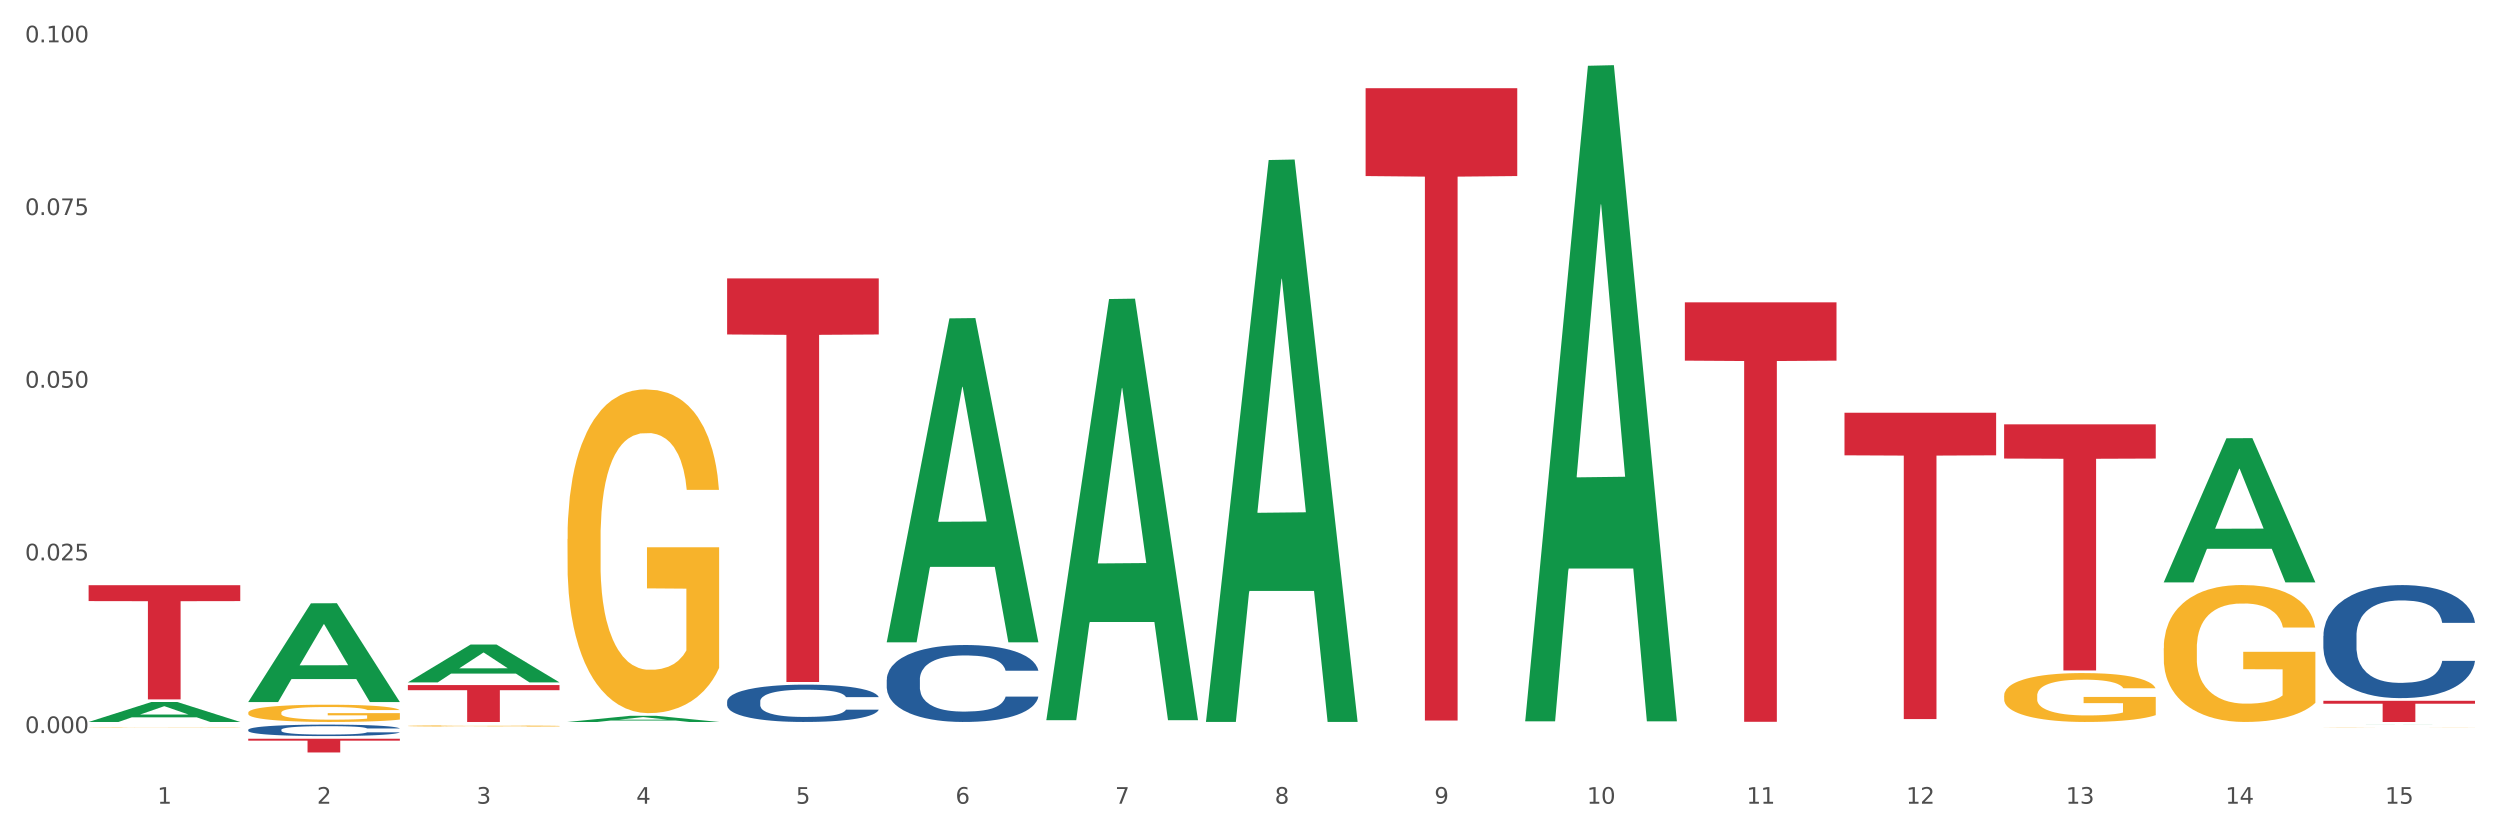 <?xml version="1.0" encoding="utf-8" standalone="no"?>
<!DOCTYPE svg PUBLIC "-//W3C//DTD SVG 1.1//EN"
  "http://www.w3.org/Graphics/SVG/1.1/DTD/svg11.dtd">
<svg xmlns:xlink="http://www.w3.org/1999/xlink" width="1080pt" height="360pt" viewBox="0 0 1080 360" xmlns="http://www.w3.org/2000/svg" version="1.1">
 <rect x="0" y="0" width="1080" height="360" fill="#333333" stroke="none"/>
 <defs>
  <style type="text/css">*{stroke-linejoin: round; stroke-linecap: butt}</style>
 </defs>
 <g id="figure_1">
  <g id="patch_1">
   <path d="M 0 360 
L 1080 360 
L 1080 0 
L 0 0 
z
" style="fill: #ffffff; stroke: #ffffff; stroke-linejoin: miter"/>
  </g>
  <g id="axes_1">
   <g id="matplotlib.axis_1">
    <g id="xtick_1">
     <g id="text_1">
      <!-- 1 -->
      <g style="fill: #4d4d4d" transform="translate(67.984 347.204) scale(0.096 -0.096)">
       <defs>
        <path id="DejaVuSans-31" d="M 794 531 
L 1825 531 
L 1825 4091 
L 703 3866 
L 703 4441 
L 1819 4666 
L 2450 4666 
L 2450 531 
L 3481 531 
L 3481 0 
L 794 0 
L 794 531 
z
" transform="scale(0.016)"/>
       </defs>
       <use xlink:href="#DejaVuSans-31"/>
      </g>
     </g>
    </g>
    <g id="xtick_2">
     <g id="text_2">
      <!-- 2 -->
      <g style="fill: #4d4d4d" transform="translate(136.942 347.204) scale(0.096 -0.096)">
       <defs>
        <path id="DejaVuSans-32" d="M 1228 531 
L 3431 531 
L 3431 0 
L 469 0 
L 469 531 
Q 828 903 1448 1529 
Q 2069 2156 2228 2338 
Q 2531 2678 2651 2914 
Q 2772 3150 2772 3378 
Q 2772 3750 2511 3984 
Q 2250 4219 1831 4219 
Q 1534 4219 1204 4116 
Q 875 4013 500 3803 
L 500 4441 
Q 881 4594 1212 4672 
Q 1544 4750 1819 4750 
Q 2544 4750 2975 4387 
Q 3406 4025 3406 3419 
Q 3406 3131 3298 2873 
Q 3191 2616 2906 2266 
Q 2828 2175 2409 1742 
Q 1991 1309 1228 531 
z
" transform="scale(0.016)"/>
       </defs>
       <use xlink:href="#DejaVuSans-32"/>
      </g>
     </g>
    </g>
    <g id="xtick_3">
     <g id="text_3">
      <!-- 3 -->
      <g style="fill: #4d4d4d" transform="translate(205.899 347.204) scale(0.096 -0.096)">
       <defs>
        <path id="DejaVuSans-33" d="M 2597 2516 
Q 3050 2419 3304 2112 
Q 3559 1806 3559 1356 
Q 3559 666 3084 287 
Q 2609 -91 1734 -91 
Q 1441 -91 1130 -33 
Q 819 25 488 141 
L 488 750 
Q 750 597 1062 519 
Q 1375 441 1716 441 
Q 2309 441 2620 675 
Q 2931 909 2931 1356 
Q 2931 1769 2642 2001 
Q 2353 2234 1838 2234 
L 1294 2234 
L 1294 2753 
L 1863 2753 
Q 2328 2753 2575 2939 
Q 2822 3125 2822 3475 
Q 2822 3834 2567 4026 
Q 2313 4219 1838 4219 
Q 1578 4219 1281 4162 
Q 984 4106 628 3988 
L 628 4550 
Q 988 4650 1302 4700 
Q 1616 4750 1894 4750 
Q 2613 4750 3031 4423 
Q 3450 4097 3450 3541 
Q 3450 3153 3228 2886 
Q 3006 2619 2597 2516 
z
" transform="scale(0.016)"/>
       </defs>
       <use xlink:href="#DejaVuSans-33"/>
      </g>
     </g>
    </g>
    <g id="xtick_4">
     <g id="text_4">
      <!-- 4 -->
      <g style="fill: #4d4d4d" transform="translate(274.857 347.204) scale(0.096 -0.096)">
       <defs>
        <path id="DejaVuSans-34" d="M 2419 4116 
L 825 1625 
L 2419 1625 
L 2419 4116 
z
M 2253 4666 
L 3047 4666 
L 3047 1625 
L 3713 1625 
L 3713 1100 
L 3047 1100 
L 3047 0 
L 2419 0 
L 2419 1100 
L 313 1100 
L 313 1709 
L 2253 4666 
z
" transform="scale(0.016)"/>
       </defs>
       <use xlink:href="#DejaVuSans-34"/>
      </g>
     </g>
    </g>
    <g id="xtick_5">
     <g id="text_5">
      <!-- 5 -->
      <g style="fill: #4d4d4d" transform="translate(343.815 347.204) scale(0.096 -0.096)">
       <defs>
        <path id="DejaVuSans-35" d="M 691 4666 
L 3169 4666 
L 3169 4134 
L 1269 4134 
L 1269 2991 
Q 1406 3038 1543 3061 
Q 1681 3084 1819 3084 
Q 2600 3084 3056 2656 
Q 3513 2228 3513 1497 
Q 3513 744 3044 326 
Q 2575 -91 1722 -91 
Q 1428 -91 1123 -41 
Q 819 9 494 109 
L 494 744 
Q 775 591 1075 516 
Q 1375 441 1709 441 
Q 2250 441 2565 725 
Q 2881 1009 2881 1497 
Q 2881 1984 2565 2268 
Q 2250 2553 1709 2553 
Q 1456 2553 1204 2497 
Q 953 2441 691 2322 
L 691 4666 
z
" transform="scale(0.016)"/>
       </defs>
       <use xlink:href="#DejaVuSans-35"/>
      </g>
     </g>
    </g>
    <g id="xtick_6">
     <g id="text_6">
      <!-- 6 -->
      <g style="fill: #4d4d4d" transform="translate(412.772 347.204) scale(0.096 -0.096)">
       <defs>
        <path id="DejaVuSans-36" d="M 2113 2584 
Q 1688 2584 1439 2293 
Q 1191 2003 1191 1497 
Q 1191 994 1439 701 
Q 1688 409 2113 409 
Q 2538 409 2786 701 
Q 3034 994 3034 1497 
Q 3034 2003 2786 2293 
Q 2538 2584 2113 2584 
z
M 3366 4563 
L 3366 3988 
Q 3128 4100 2886 4159 
Q 2644 4219 2406 4219 
Q 1781 4219 1451 3797 
Q 1122 3375 1075 2522 
Q 1259 2794 1537 2939 
Q 1816 3084 2150 3084 
Q 2853 3084 3261 2657 
Q 3669 2231 3669 1497 
Q 3669 778 3244 343 
Q 2819 -91 2113 -91 
Q 1303 -91 875 529 
Q 447 1150 447 2328 
Q 447 3434 972 4092 
Q 1497 4750 2381 4750 
Q 2619 4750 2861 4703 
Q 3103 4656 3366 4563 
z
" transform="scale(0.016)"/>
       </defs>
       <use xlink:href="#DejaVuSans-36"/>
      </g>
     </g>
    </g>
    <g id="xtick_7">
     <g id="text_7">
      <!-- 7 -->
      <g style="fill: #4d4d4d" transform="translate(481.73 347.204) scale(0.096 -0.096)">
       <defs>
        <path id="DejaVuSans-37" d="M 525 4666 
L 3525 4666 
L 3525 4397 
L 1831 0 
L 1172 0 
L 2766 4134 
L 525 4134 
L 525 4666 
z
" transform="scale(0.016)"/>
       </defs>
       <use xlink:href="#DejaVuSans-37"/>
      </g>
     </g>
    </g>
    <g id="xtick_8">
     <g id="text_8">
      <!-- 8 -->
      <g style="fill: #4d4d4d" transform="translate(550.688 347.204) scale(0.096 -0.096)">
       <defs>
        <path id="DejaVuSans-38" d="M 2034 2216 
Q 1584 2216 1326 1975 
Q 1069 1734 1069 1313 
Q 1069 891 1326 650 
Q 1584 409 2034 409 
Q 2484 409 2743 651 
Q 3003 894 3003 1313 
Q 3003 1734 2745 1975 
Q 2488 2216 2034 2216 
z
M 1403 2484 
Q 997 2584 770 2862 
Q 544 3141 544 3541 
Q 544 4100 942 4425 
Q 1341 4750 2034 4750 
Q 2731 4750 3128 4425 
Q 3525 4100 3525 3541 
Q 3525 3141 3298 2862 
Q 3072 2584 2669 2484 
Q 3125 2378 3379 2068 
Q 3634 1759 3634 1313 
Q 3634 634 3220 271 
Q 2806 -91 2034 -91 
Q 1263 -91 848 271 
Q 434 634 434 1313 
Q 434 1759 690 2068 
Q 947 2378 1403 2484 
z
M 1172 3481 
Q 1172 3119 1398 2916 
Q 1625 2713 2034 2713 
Q 2441 2713 2670 2916 
Q 2900 3119 2900 3481 
Q 2900 3844 2670 4047 
Q 2441 4250 2034 4250 
Q 1625 4250 1398 4047 
Q 1172 3844 1172 3481 
z
" transform="scale(0.016)"/>
       </defs>
       <use xlink:href="#DejaVuSans-38"/>
      </g>
     </g>
    </g>
    <g id="xtick_9">
     <g id="text_9">
      <!-- 9 -->
      <g style="fill: #4d4d4d" transform="translate(619.645 347.204) scale(0.096 -0.096)">
       <defs>
        <path id="DejaVuSans-39" d="M 703 97 
L 703 672 
Q 941 559 1184 500 
Q 1428 441 1663 441 
Q 2288 441 2617 861 
Q 2947 1281 2994 2138 
Q 2813 1869 2534 1725 
Q 2256 1581 1919 1581 
Q 1219 1581 811 2004 
Q 403 2428 403 3163 
Q 403 3881 828 4315 
Q 1253 4750 1959 4750 
Q 2769 4750 3195 4129 
Q 3622 3509 3622 2328 
Q 3622 1225 3098 567 
Q 2575 -91 1691 -91 
Q 1453 -91 1209 -44 
Q 966 3 703 97 
z
M 1959 2075 
Q 2384 2075 2632 2365 
Q 2881 2656 2881 3163 
Q 2881 3666 2632 3958 
Q 2384 4250 1959 4250 
Q 1534 4250 1286 3958 
Q 1038 3666 1038 3163 
Q 1038 2656 1286 2365 
Q 1534 2075 1959 2075 
z
" transform="scale(0.016)"/>
       </defs>
       <use xlink:href="#DejaVuSans-39"/>
      </g>
     </g>
    </g>
    <g id="xtick_10">
     <g id="text_10">
      <!-- 10 -->
      <g style="fill: #4d4d4d" transform="translate(685.549 347.204) scale(0.096 -0.096)">
       <defs>
        <path id="DejaVuSans-30" d="M 2034 4250 
Q 1547 4250 1301 3770 
Q 1056 3291 1056 2328 
Q 1056 1369 1301 889 
Q 1547 409 2034 409 
Q 2525 409 2770 889 
Q 3016 1369 3016 2328 
Q 3016 3291 2770 3770 
Q 2525 4250 2034 4250 
z
M 2034 4750 
Q 2819 4750 3233 4129 
Q 3647 3509 3647 2328 
Q 3647 1150 3233 529 
Q 2819 -91 2034 -91 
Q 1250 -91 836 529 
Q 422 1150 422 2328 
Q 422 3509 836 4129 
Q 1250 4750 2034 4750 
z
" transform="scale(0.016)"/>
       </defs>
       <use xlink:href="#DejaVuSans-31"/>
       <use xlink:href="#DejaVuSans-30" transform="translate(63.623 0)"/>
      </g>
     </g>
    </g>
    <g id="xtick_11">
     <g id="text_11">
      <!-- 11 -->
      <g style="fill: #4d4d4d" transform="translate(754.506 347.204) scale(0.096 -0.096)">
       <use xlink:href="#DejaVuSans-31"/>
       <use xlink:href="#DejaVuSans-31" transform="translate(63.623 0)"/>
      </g>
     </g>
    </g>
    <g id="xtick_12">
     <g id="text_12">
      <!-- 12 -->
      <g style="fill: #4d4d4d" transform="translate(823.464 347.204) scale(0.096 -0.096)">
       <use xlink:href="#DejaVuSans-31"/>
       <use xlink:href="#DejaVuSans-32" transform="translate(63.623 0)"/>
      </g>
     </g>
    </g>
    <g id="xtick_13">
     <g id="text_13">
      <!-- 13 -->
      <g style="fill: #4d4d4d" transform="translate(892.422 347.204) scale(0.096 -0.096)">
       <use xlink:href="#DejaVuSans-31"/>
       <use xlink:href="#DejaVuSans-33" transform="translate(63.623 0)"/>
      </g>
     </g>
    </g>
    <g id="xtick_14">
     <g id="text_14">
      <!-- 14 -->
      <g style="fill: #4d4d4d" transform="translate(961.379 347.204) scale(0.096 -0.096)">
       <use xlink:href="#DejaVuSans-31"/>
       <use xlink:href="#DejaVuSans-34" transform="translate(63.623 0)"/>
      </g>
     </g>
    </g>
    <g id="xtick_15">
     <g id="text_15">
      <!-- 15 -->
      <g style="fill: #4d4d4d" transform="translate(1030.337 347.204) scale(0.096 -0.096)">
       <use xlink:href="#DejaVuSans-31"/>
       <use xlink:href="#DejaVuSans-35" transform="translate(63.623 0)"/>
      </g>
     </g>
    </g>
    <g id="xtick_16"/>
    <g id="xtick_17"/>
    <g id="xtick_18"/>
    <g id="xtick_19"/>
    <g id="xtick_20"/>
    <g id="xtick_21"/>
    <g id="xtick_22"/>
    <g id="xtick_23"/>
    <g id="xtick_24"/>
    <g id="xtick_25"/>
    <g id="xtick_26"/>
    <g id="xtick_27"/>
    <g id="xtick_28"/>
    <g id="xtick_29"/>
   </g>
   <g id="matplotlib.axis_2">
    <g id="ytick_1">
     <g id="text_16">
      <!-- 0.000 -->
      <g style="fill: #4d4d4d" transform="translate(10.8 316.68) scale(0.096 -0.096)">
       <defs>
        <path id="DejaVuSans-2e" d="M 684 794 
L 1344 794 
L 1344 0 
L 684 0 
L 684 794 
z
" transform="scale(0.016)"/>
       </defs>
       <use xlink:href="#DejaVuSans-30"/>
       <use xlink:href="#DejaVuSans-2e" transform="translate(63.623 0)"/>
       <use xlink:href="#DejaVuSans-30" transform="translate(95.41 0)"/>
       <use xlink:href="#DejaVuSans-30" transform="translate(159.033 0)"/>
       <use xlink:href="#DejaVuSans-30" transform="translate(222.656 0)"/>
      </g>
     </g>
    </g>
    <g id="ytick_2">
     <g id="text_17">
      <!-- 0.025 -->
      <g style="fill: #4d4d4d" transform="translate(10.8 242.084) scale(0.096 -0.096)">
       <use xlink:href="#DejaVuSans-30"/>
       <use xlink:href="#DejaVuSans-2e" transform="translate(63.623 0)"/>
       <use xlink:href="#DejaVuSans-30" transform="translate(95.41 0)"/>
       <use xlink:href="#DejaVuSans-32" transform="translate(159.033 0)"/>
       <use xlink:href="#DejaVuSans-35" transform="translate(222.656 0)"/>
      </g>
     </g>
    </g>
    <g id="ytick_3">
     <g id="text_18">
      <!-- 0.050 -->
      <g style="fill: #4d4d4d" transform="translate(10.8 167.489) scale(0.096 -0.096)">
       <use xlink:href="#DejaVuSans-30"/>
       <use xlink:href="#DejaVuSans-2e" transform="translate(63.623 0)"/>
       <use xlink:href="#DejaVuSans-30" transform="translate(95.41 0)"/>
       <use xlink:href="#DejaVuSans-35" transform="translate(159.033 0)"/>
       <use xlink:href="#DejaVuSans-30" transform="translate(222.656 0)"/>
      </g>
     </g>
    </g>
    <g id="ytick_4">
     <g id="text_19">
      <!-- 0.075 -->
      <g style="fill: #4d4d4d" transform="translate(10.8 92.894) scale(0.096 -0.096)">
       <use xlink:href="#DejaVuSans-30"/>
       <use xlink:href="#DejaVuSans-2e" transform="translate(63.623 0)"/>
       <use xlink:href="#DejaVuSans-30" transform="translate(95.41 0)"/>
       <use xlink:href="#DejaVuSans-37" transform="translate(159.033 0)"/>
       <use xlink:href="#DejaVuSans-35" transform="translate(222.656 0)"/>
      </g>
     </g>
    </g>
    <g id="ytick_5">
     <g id="text_20">
      <!-- 0.100 -->
      <g style="fill: #4d4d4d" transform="translate(10.8 18.298) scale(0.096 -0.096)">
       <use xlink:href="#DejaVuSans-30"/>
       <use xlink:href="#DejaVuSans-2e" transform="translate(63.623 0)"/>
       <use xlink:href="#DejaVuSans-31" transform="translate(95.41 0)"/>
       <use xlink:href="#DejaVuSans-30" transform="translate(159.033 0)"/>
       <use xlink:href="#DejaVuSans-30" transform="translate(222.656 0)"/>
      </g>
     </g>
    </g>
    <g id="ytick_6"/>
    <g id="ytick_7"/>
    <g id="ytick_8"/>
    <g id="ytick_9"/>
   </g>
   <g id="PolyCollection_1">
    <path d="M 38.283 311.877 
L 38.351 311.869 
L 65.365 303.276 
L 76.576 303.268 
L 103.793 311.893 
L 90.826 311.893 
L 84.95 309.884 
L 57.058 309.884 
L 56.855 309.917 
L 51.182 311.893 
L 38.283 311.893 
L 38.283 311.877 
L 60.57 308.686 
L 81.438 308.678 
L 71.105 305.106 
L 70.97 305.09 
L 70.835 305.114 
L 60.502 308.678 
L 60.57 308.686 
L 38.283 311.877 
z
" clip-path="url(#p20af77dd1c)" style="fill: #109648"/>
    <path d="M 865.775 183.322 
L 931.285 183.322 
L 931.285 198.095 
L 905.515 198.195 
L 905.515 289.627 
L 891.389 289.627 
L 891.389 198.195 
L 865.775 198.095 
L 865.775 183.422 
L 865.775 183.322 
z
" clip-path="url(#p20af77dd1c)" style="fill: #d62839"/>
    <path d="M 796.817 178.302 
L 862.327 178.302 
L 862.327 196.693 
L 836.558 196.818 
L 836.558 310.646 
L 822.431 310.646 
L 822.431 196.818 
L 796.817 196.693 
L 796.817 178.426 
L 796.817 178.302 
z
" clip-path="url(#p20af77dd1c)" style="fill: #d62839"/>
    <path d="M 727.86 130.612 
L 793.369 130.612 
L 793.369 155.796 
L 767.6 155.966 
L 767.6 311.831 
L 753.474 311.831 
L 753.474 155.966 
L 727.86 155.796 
L 727.86 130.782 
L 727.86 130.612 
z
" clip-path="url(#p20af77dd1c)" style="fill: #d62839"/>
    <path d="M 589.944 38.09 
L 655.454 38.09 
L 655.454 76.052 
L 629.685 76.308 
L 629.685 311.258 
L 615.558 311.258 
L 615.558 76.308 
L 589.944 76.052 
L 589.944 38.347 
L 589.944 38.09 
z
" clip-path="url(#p20af77dd1c)" style="fill: #d62839"/>
    <path d="M 314.114 120.26 
L 379.623 120.26 
L 379.623 144.491 
L 353.854 144.654 
L 353.854 294.622 
L 339.728 294.622 
L 339.728 144.654 
L 314.114 144.491 
L 314.114 120.424 
L 314.114 120.26 
z
" clip-path="url(#p20af77dd1c)" style="fill: #d62839"/>
    <path d="M 176.198 295.944 
L 241.708 295.944 
L 241.708 298.161 
L 215.939 298.176 
L 215.939 311.893 
L 201.812 311.893 
L 201.812 298.176 
L 176.198 298.161 
L 176.198 295.959 
L 176.198 295.944 
z
" clip-path="url(#p20af77dd1c)" style="fill: #d62839"/>
    <path d="M 107.241 319.133 
L 172.75 319.133 
L 172.75 319.957 
L 146.981 319.963 
L 146.981 325.063 
L 132.855 325.063 
L 132.855 319.963 
L 107.241 319.957 
L 107.241 319.138 
L 107.241 319.133 
z
" clip-path="url(#p20af77dd1c)" style="fill: #d62839"/>
    <path d="M 38.283 252.818 
L 103.793 252.818 
L 103.793 259.67 
L 78.024 259.716 
L 78.024 302.128 
L 63.897 302.128 
L 63.897 259.716 
L 38.283 259.67 
L 38.283 252.864 
L 38.283 252.818 
z
" clip-path="url(#p20af77dd1c)" style="fill: #d62839"/>
    <path d="M 1003.69 302.734 
L 1069.2 302.734 
L 1069.2 304.007 
L 1043.431 304.016 
L 1043.431 311.893 
L 1029.304 311.893 
L 1029.304 304.016 
L 1003.69 304.007 
L 1003.69 302.743 
L 1003.69 302.734 
z
" clip-path="url(#p20af77dd1c)" style="fill: #d62839"/>
    <path d="M 107.241 315.261 
L 107.318 315.257 
L 107.318 315.13 
L 107.55 314.958 
L 108.402 314.641 
L 109.486 314.401 
L 111.345 314.12 
L 112.351 314.002 
L 113.668 313.871 
L 116.378 313.658 
L 119.475 313.476 
L 121.644 313.377 
L 123.27 313.313 
L 126.909 313.2 
L 129 313.15 
L 131.168 313.109 
L 133.026 313.082 
L 136.124 313.05 
L 138.602 313.037 
L 141.467 313.032 
L 143.867 313.037 
L 147.042 313.055 
L 151.688 313.109 
L 153.469 313.141 
L 155.87 313.195 
L 158.348 313.268 
L 160.361 313.34 
L 162.684 313.445 
L 165.084 313.581 
L 167.407 313.753 
L 169.034 313.911 
L 170.35 314.079 
L 171.511 314.283 
L 172.363 314.505 
L 172.75 314.691 
L 158.58 314.691 
L 158.193 314.523 
L 157.418 314.342 
L 156.644 314.219 
L 155.792 314.12 
L 154.476 314.006 
L 153.314 313.934 
L 151.378 313.848 
L 149.597 313.794 
L 148.126 313.762 
L 146.345 313.735 
L 142.551 313.707 
L 139.841 313.707 
L 138.137 313.716 
L 136.046 313.739 
L 134.265 313.771 
L 132.175 313.825 
L 130.549 313.884 
L 128.922 313.961 
L 127.993 314.016 
L 126.599 314.115 
L 125.67 314.197 
L 124.431 314.337 
L 123.734 314.437 
L 122.495 314.695 
L 121.953 314.885 
L 121.721 315.017 
L 121.566 315.162 
L 121.566 315.869 
L 122.031 316.186 
L 122.418 316.322 
L 123.037 316.476 
L 124.199 316.675 
L 125.902 316.87 
L 127.683 317.01 
L 129.155 317.096 
L 130.549 317.16 
L 131.942 317.21 
L 133.646 317.255 
L 135.04 317.282 
L 137.13 317.309 
L 139.608 317.323 
L 141.544 317.323 
L 145.493 317.3 
L 147.274 317.278 
L 148.978 317.246 
L 150.836 317.196 
L 152.308 317.142 
L 153.159 317.101 
L 154.553 317.015 
L 155.637 316.924 
L 156.567 316.82 
L 157.186 316.729 
L 157.883 316.593 
L 158.425 316.439 
L 158.58 316.358 
L 172.75 316.358 
L 172.441 316.521 
L 171.899 316.679 
L 170.815 316.892 
L 169.963 317.015 
L 168.646 317.164 
L 167.253 317.291 
L 165.317 317.432 
L 163.536 317.536 
L 161.677 317.626 
L 159.664 317.708 
L 156.025 317.821 
L 154.708 317.853 
L 151.92 317.907 
L 149.752 317.939 
L 146.577 317.971 
L 143.325 317.989 
L 139.918 317.993 
L 136.898 317.984 
L 133.568 317.957 
L 131.478 317.93 
L 129.155 317.889 
L 126.444 317.826 
L 123.889 317.749 
L 121.489 317.658 
L 119.243 317.554 
L 117.152 317.436 
L 114.442 317.241 
L 112.429 317.051 
L 110.958 316.874 
L 109.951 316.725 
L 108.944 316.535 
L 108.402 316.403 
L 107.55 316.086 
L 107.241 315.791 
L 107.241 315.261 
z
" clip-path="url(#p20af77dd1c)" style="fill: #255c99"/>
    <path d="M 383.071 293.581 
L 383.149 293.551 
L 383.149 292.701 
L 383.381 291.547 
L 384.233 289.421 
L 385.317 287.812 
L 387.175 285.929 
L 388.182 285.139 
L 389.498 284.259 
L 392.209 282.832 
L 395.306 281.617 
L 397.474 280.949 
L 399.1 280.524 
L 402.74 279.764 
L 404.83 279.43 
L 406.999 279.157 
L 408.857 278.975 
L 411.954 278.762 
L 414.432 278.671 
L 417.297 278.641 
L 419.698 278.671 
L 422.873 278.793 
L 427.519 279.157 
L 429.3 279.37 
L 431.7 279.734 
L 434.178 280.22 
L 436.192 280.706 
L 438.515 281.404 
L 440.915 282.315 
L 443.238 283.469 
L 444.864 284.532 
L 446.181 285.656 
L 447.342 287.022 
L 448.194 288.51 
L 448.581 289.755 
L 434.411 289.755 
L 434.023 288.632 
L 433.249 287.417 
L 432.475 286.597 
L 431.623 285.929 
L 430.306 285.17 
L 429.145 284.684 
L 427.209 284.107 
L 425.428 283.743 
L 423.957 283.53 
L 422.176 283.348 
L 418.382 283.166 
L 415.671 283.166 
L 413.968 283.226 
L 411.877 283.378 
L 410.096 283.591 
L 408.005 283.955 
L 406.379 284.35 
L 404.753 284.866 
L 403.824 285.231 
L 402.43 285.899 
L 401.501 286.445 
L 400.262 287.387 
L 399.565 288.055 
L 398.326 289.786 
L 397.784 291.061 
L 397.552 291.942 
L 397.397 292.913 
L 397.397 297.651 
L 397.861 299.776 
L 398.248 300.687 
L 398.868 301.72 
L 400.029 303.056 
L 401.733 304.362 
L 403.514 305.303 
L 404.985 305.88 
L 406.379 306.305 
L 407.773 306.639 
L 409.477 306.943 
L 410.87 307.125 
L 412.961 307.307 
L 415.439 307.399 
L 417.375 307.399 
L 421.324 307.247 
L 423.105 307.095 
L 424.809 306.882 
L 426.667 306.548 
L 428.138 306.184 
L 428.99 305.911 
L 430.384 305.334 
L 431.468 304.726 
L 432.397 304.028 
L 433.017 303.42 
L 433.714 302.509 
L 434.256 301.477 
L 434.411 300.93 
L 448.581 300.93 
L 448.271 302.024 
L 447.729 303.086 
L 446.645 304.514 
L 445.793 305.334 
L 444.477 306.336 
L 443.083 307.186 
L 441.147 308.127 
L 439.366 308.826 
L 437.508 309.433 
L 435.495 309.98 
L 431.855 310.739 
L 430.539 310.951 
L 427.751 311.316 
L 425.583 311.528 
L 422.408 311.741 
L 419.156 311.862 
L 415.749 311.893 
L 412.729 311.832 
L 409.399 311.65 
L 407.308 311.468 
L 404.985 311.194 
L 402.275 310.769 
L 399.72 310.253 
L 397.319 309.646 
L 395.074 308.947 
L 392.983 308.158 
L 390.273 306.852 
L 388.259 305.576 
L 386.788 304.392 
L 385.782 303.39 
L 384.775 302.115 
L 384.233 301.234 
L 383.381 299.108 
L 383.071 297.134 
L 383.071 293.581 
z
" clip-path="url(#p20af77dd1c)" style="fill: #255c99"/>
    <path d="M 1003.69 274.699 
L 1003.768 274.654 
L 1003.768 273.405 
L 1004 271.71 
L 1004.852 268.588 
L 1005.936 266.224 
L 1007.794 263.459 
L 1008.801 262.299 
L 1010.117 261.005 
L 1012.828 258.909 
L 1015.925 257.125 
L 1018.093 256.144 
L 1019.719 255.519 
L 1023.359 254.404 
L 1025.449 253.913 
L 1027.618 253.512 
L 1029.476 253.244 
L 1032.573 252.932 
L 1035.051 252.798 
L 1037.916 252.754 
L 1040.317 252.798 
L 1043.492 252.977 
L 1048.138 253.512 
L 1049.919 253.824 
L 1052.319 254.359 
L 1054.797 255.073 
L 1056.81 255.787 
L 1059.133 256.813 
L 1061.534 258.151 
L 1063.857 259.846 
L 1065.483 261.407 
L 1066.8 263.057 
L 1067.961 265.064 
L 1068.813 267.25 
L 1069.2 269.079 
L 1055.029 269.079 
L 1054.642 267.428 
L 1053.868 265.644 
L 1053.094 264.44 
L 1052.242 263.459 
L 1050.925 262.343 
L 1049.764 261.63 
L 1047.828 260.782 
L 1046.047 260.247 
L 1044.576 259.935 
L 1042.795 259.667 
L 1039 259.4 
L 1036.29 259.4 
L 1034.587 259.489 
L 1032.496 259.712 
L 1030.715 260.024 
L 1028.624 260.559 
L 1026.998 261.139 
L 1025.372 261.897 
L 1024.443 262.433 
L 1023.049 263.414 
L 1022.12 264.217 
L 1020.881 265.6 
L 1020.184 266.581 
L 1018.945 269.123 
L 1018.403 270.997 
L 1018.171 272.29 
L 1018.016 273.717 
L 1018.016 280.676 
L 1018.48 283.798 
L 1018.867 285.136 
L 1019.487 286.653 
L 1020.648 288.615 
L 1022.352 290.533 
L 1024.133 291.916 
L 1025.604 292.763 
L 1026.998 293.388 
L 1028.392 293.878 
L 1030.095 294.324 
L 1031.489 294.592 
L 1033.58 294.86 
L 1036.058 294.993 
L 1037.994 294.993 
L 1041.943 294.77 
L 1043.724 294.547 
L 1045.428 294.235 
L 1047.286 293.745 
L 1048.757 293.209 
L 1049.609 292.808 
L 1051.003 291.96 
L 1052.087 291.068 
L 1053.016 290.042 
L 1053.636 289.15 
L 1054.333 287.812 
L 1054.875 286.296 
L 1055.029 285.493 
L 1069.2 285.493 
L 1068.89 287.099 
L 1068.348 288.66 
L 1067.264 290.756 
L 1066.412 291.96 
L 1065.096 293.432 
L 1063.702 294.681 
L 1061.766 296.064 
L 1059.985 297.09 
L 1058.127 297.982 
L 1056.114 298.785 
L 1052.474 299.9 
L 1051.158 300.212 
L 1048.37 300.747 
L 1046.202 301.06 
L 1043.027 301.372 
L 1039.775 301.55 
L 1036.368 301.595 
L 1033.348 301.506 
L 1030.018 301.238 
L 1027.927 300.97 
L 1025.604 300.569 
L 1022.894 299.945 
L 1020.339 299.186 
L 1017.938 298.294 
L 1015.693 297.268 
L 1013.602 296.109 
L 1010.892 294.191 
L 1008.878 292.317 
L 1007.407 290.578 
L 1006.4 289.106 
L 1005.394 287.232 
L 1004.852 285.939 
L 1004 282.817 
L 1003.69 279.917 
L 1003.69 274.699 
z
" clip-path="url(#p20af77dd1c)" style="fill: #255c99"/>
    <path d="M 1003.69 314.252 
L 1003.768 314.252 
L 1003.768 314.248 
L 1003.922 314.245 
L 1004.696 314.238 
L 1005.856 314.232 
L 1006.707 314.229 
L 1007.557 314.226 
L 1008.563 314.224 
L 1009.8 314.221 
L 1012.043 314.217 
L 1013.435 314.215 
L 1015.137 314.213 
L 1018.231 314.21 
L 1020.474 314.208 
L 1022.794 314.207 
L 1026.584 314.205 
L 1029.059 314.204 
L 1031.688 314.203 
L 1034.86 314.203 
L 1037.257 314.203 
L 1042.517 314.203 
L 1047.002 314.204 
L 1049.168 314.205 
L 1051.952 314.206 
L 1053.422 314.207 
L 1055.82 314.208 
L 1058.295 314.21 
L 1059.996 314.212 
L 1062.548 314.215 
L 1064.482 314.219 
L 1066.261 314.223 
L 1067.189 314.225 
L 1067.885 314.228 
L 1068.504 314.231 
L 1069.123 314.236 
L 1055.201 314.236 
L 1054.659 314.232 
L 1053.809 314.229 
L 1052.571 314.226 
L 1051.488 314.224 
L 1049.632 314.222 
L 1047.931 314.22 
L 1046.152 314.219 
L 1043.986 314.218 
L 1042.285 314.218 
L 1039.887 314.217 
L 1035.169 314.217 
L 1031.998 314.218 
L 1029.832 314.219 
L 1028.44 314.22 
L 1027.203 314.221 
L 1025.81 314.222 
L 1024.186 314.224 
L 1023.026 314.226 
L 1021.866 314.228 
L 1020.938 314.231 
L 1020.087 314.233 
L 1019.391 314.236 
L 1018.85 314.239 
L 1018.385 314.243 
L 1017.999 314.249 
L 1017.999 314.262 
L 1018.153 314.265 
L 1018.54 314.269 
L 1019.004 314.272 
L 1019.778 314.276 
L 1020.474 314.278 
L 1021.789 314.282 
L 1023.258 314.285 
L 1024.418 314.286 
L 1025.578 314.288 
L 1027.589 314.29 
L 1029.832 314.292 
L 1031.766 314.293 
L 1034.396 314.294 
L 1036.174 314.294 
L 1037.721 314.294 
L 1041.511 314.294 
L 1044.218 314.294 
L 1047.235 314.293 
L 1049.555 314.293 
L 1051.488 314.291 
L 1053.654 314.29 
L 1055.046 314.288 
L 1055.046 314.268 
L 1038.031 314.268 
L 1038.031 314.254 
L 1069.2 314.254 
L 1069.2 314.294 
L 1067.885 314.296 
L 1066.416 314.298 
L 1064.869 314.299 
L 1062.548 314.301 
L 1059.764 314.303 
L 1057.289 314.305 
L 1054.659 314.306 
L 1051.566 314.307 
L 1047.544 314.308 
L 1045.069 314.308 
L 1041.975 314.308 
L 1038.34 314.309 
L 1035.169 314.308 
L 1032.075 314.308 
L 1028.827 314.307 
L 1025.656 314.306 
L 1023.258 314.304 
L 1020.86 314.303 
L 1018.308 314.301 
L 1016.297 314.299 
L 1014.75 314.297 
L 1013.049 314.295 
L 1011.193 314.292 
L 1009.8 314.29 
L 1008.563 314.287 
L 1007.248 314.283 
L 1006.32 314.28 
L 1005.392 314.277 
L 1004.85 314.274 
L 1004.232 314.269 
L 1003.768 314.263 
L 1003.69 314.252 
z
" clip-path="url(#p20af77dd1c)" style="fill: #f7b32b"/>
    <path d="M 934.733 280.07 
L 934.81 280.016 
L 934.81 278.071 
L 934.965 276.396 
L 935.738 272.344 
L 936.898 268.994 
L 937.749 267.212 
L 938.6 265.753 
L 939.605 264.294 
L 940.843 262.781 
L 943.086 260.566 
L 944.478 259.431 
L 946.179 258.243 
L 949.273 256.514 
L 951.516 255.541 
L 953.836 254.731 
L 957.626 253.758 
L 960.101 253.326 
L 962.731 253.002 
L 965.902 252.786 
L 968.3 252.732 
L 973.559 252.894 
L 978.045 253.38 
L 980.21 253.758 
L 982.995 254.407 
L 984.464 254.839 
L 986.862 255.703 
L 989.337 256.838 
L 991.038 257.811 
L 993.591 259.648 
L 995.524 261.485 
L 997.303 263.754 
L 998.231 265.321 
L 998.928 266.779 
L 999.546 268.454 
L 1000.165 271.102 
L 986.243 271.102 
L 985.702 269.211 
L 984.851 267.428 
L 983.614 265.699 
L 982.531 264.618 
L 980.674 263.267 
L 978.973 262.403 
L 977.194 261.755 
L 975.028 261.214 
L 973.327 260.944 
L 970.929 260.728 
L 966.211 260.782 
L 963.04 261.214 
L 960.875 261.755 
L 959.482 262.241 
L 958.245 262.781 
L 956.853 263.538 
L 955.229 264.672 
L 954.068 265.699 
L 952.908 266.995 
L 951.98 268.292 
L 951.129 269.805 
L 950.433 271.426 
L 949.892 273.101 
L 949.428 275.154 
L 949.041 278.557 
L 949.041 285.959 
L 949.196 287.634 
L 949.582 289.849 
L 950.047 291.524 
L 950.82 293.523 
L 951.516 294.874 
L 952.831 296.819 
L 954.3 298.44 
L 955.461 299.466 
L 956.621 300.331 
L 958.632 301.519 
L 960.875 302.492 
L 962.808 303.086 
L 965.438 303.627 
L 967.217 303.843 
L 968.764 303.951 
L 972.553 303.951 
L 975.26 303.789 
L 978.277 303.41 
L 980.597 302.924 
L 982.531 302.33 
L 984.696 301.357 
L 986.089 300.439 
L 986.089 289.147 
L 969.073 289.093 
L 969.073 281.583 
L 1000.242 281.583 
L 1000.242 303.627 
L 998.928 304.761 
L 997.458 305.788 
L 995.911 306.706 
L 993.591 307.841 
L 990.806 308.921 
L 988.331 309.678 
L 985.702 310.326 
L 982.608 310.92 
L 978.586 311.461 
L 976.111 311.677 
L 973.017 311.839 
L 969.382 311.893 
L 966.211 311.785 
L 963.118 311.515 
L 959.869 311.028 
L 956.698 310.326 
L 954.3 309.624 
L 951.903 308.759 
L 949.35 307.625 
L 947.34 306.544 
L 945.793 305.572 
L 944.091 304.329 
L 942.235 302.708 
L 940.843 301.249 
L 939.605 299.736 
L 938.29 297.791 
L 937.362 296.117 
L 936.434 294.01 
L 935.893 292.443 
L 935.274 290.011 
L 934.81 286.608 
L 934.733 280.07 
z
" clip-path="url(#p20af77dd1c)" style="fill: #f7b32b"/>
    <path d="M 865.775 300.529 
L 865.852 300.51 
L 865.852 299.815 
L 866.007 299.217 
L 866.78 297.77 
L 867.941 296.574 
L 868.791 295.937 
L 869.642 295.416 
L 870.648 294.895 
L 871.885 294.355 
L 874.128 293.564 
L 875.52 293.159 
L 877.222 292.735 
L 880.315 292.117 
L 882.558 291.77 
L 884.879 291.48 
L 888.669 291.133 
L 891.144 290.979 
L 893.773 290.863 
L 896.944 290.786 
L 899.342 290.767 
L 904.601 290.824 
L 909.087 290.998 
L 911.253 291.133 
L 914.037 291.365 
L 915.507 291.519 
L 917.904 291.828 
L 920.379 292.233 
L 922.081 292.58 
L 924.633 293.236 
L 926.567 293.892 
L 928.346 294.702 
L 929.274 295.262 
L 929.97 295.783 
L 930.589 296.381 
L 931.207 297.326 
L 917.286 297.326 
L 916.744 296.651 
L 915.893 296.014 
L 914.656 295.397 
L 913.573 295.011 
L 911.717 294.529 
L 910.015 294.22 
L 908.236 293.989 
L 906.071 293.796 
L 904.369 293.699 
L 901.972 293.622 
L 897.254 293.641 
L 894.083 293.796 
L 891.917 293.989 
L 890.525 294.162 
L 889.287 294.355 
L 887.895 294.625 
L 886.271 295.03 
L 885.111 295.397 
L 883.951 295.86 
L 883.022 296.323 
L 882.172 296.863 
L 881.476 297.442 
L 880.934 298.04 
L 880.47 298.773 
L 880.083 299.989 
L 880.083 302.632 
L 880.238 303.23 
L 880.625 304.021 
L 881.089 304.619 
L 881.862 305.333 
L 882.558 305.815 
L 883.873 306.51 
L 885.343 307.089 
L 886.503 307.455 
L 887.663 307.764 
L 889.674 308.189 
L 891.917 308.536 
L 893.851 308.748 
L 896.48 308.941 
L 898.259 309.018 
L 899.806 309.057 
L 903.596 309.057 
L 906.303 308.999 
L 909.319 308.864 
L 911.639 308.69 
L 913.573 308.478 
L 915.739 308.131 
L 917.131 307.803 
L 917.131 303.77 
L 900.115 303.751 
L 900.115 301.069 
L 931.285 301.069 
L 931.285 308.941 
L 929.97 309.346 
L 928.5 309.713 
L 926.953 310.041 
L 924.633 310.446 
L 921.849 310.832 
L 919.374 311.102 
L 916.744 311.333 
L 913.65 311.546 
L 909.629 311.738 
L 907.154 311.816 
L 904.06 311.874 
L 900.425 311.893 
L 897.254 311.854 
L 894.16 311.758 
L 890.911 311.584 
L 887.74 311.333 
L 885.343 311.083 
L 882.945 310.774 
L 880.393 310.369 
L 878.382 309.983 
L 876.835 309.636 
L 875.133 309.192 
L 873.277 308.613 
L 871.885 308.092 
L 870.648 307.552 
L 869.333 306.857 
L 868.405 306.259 
L 867.476 305.507 
L 866.935 304.947 
L 866.316 304.079 
L 865.852 302.864 
L 865.775 300.529 
z
" clip-path="url(#p20af77dd1c)" style="fill: #f7b32b"/>
    <path d="M 796.817 311.788 
L 796.895 311.788 
L 796.895 311.787 
L 797.049 311.787 
L 797.823 311.787 
L 798.983 311.787 
L 799.834 311.787 
L 800.684 311.787 
L 801.69 311.787 
L 802.927 311.787 
L 805.17 311.786 
L 806.563 311.786 
L 808.264 311.786 
L 811.358 311.786 
L 813.601 311.786 
L 815.921 311.786 
L 819.711 311.786 
L 822.186 311.786 
L 824.816 311.786 
L 827.987 311.786 
L 830.384 311.786 
L 835.644 311.786 
L 840.129 311.786 
L 842.295 311.786 
L 845.079 311.786 
L 846.549 311.786 
L 848.947 311.786 
L 851.422 311.786 
L 853.123 311.786 
L 855.676 311.786 
L 857.609 311.786 
L 859.388 311.787 
L 860.316 311.787 
L 861.012 311.787 
L 861.631 311.787 
L 862.25 311.787 
L 848.328 311.787 
L 847.786 311.787 
L 846.936 311.787 
L 845.698 311.787 
L 844.615 311.787 
L 842.759 311.787 
L 841.058 311.787 
L 839.279 311.787 
L 837.113 311.786 
L 835.412 311.786 
L 833.014 311.786 
L 828.296 311.786 
L 825.125 311.786 
L 822.959 311.787 
L 821.567 311.787 
L 820.33 311.787 
L 818.937 311.787 
L 817.313 311.787 
L 816.153 311.787 
L 814.993 311.787 
L 814.065 311.787 
L 813.214 311.787 
L 812.518 311.787 
L 811.977 311.787 
L 811.512 311.787 
L 811.126 311.787 
L 811.126 311.788 
L 811.28 311.788 
L 811.667 311.788 
L 812.131 311.788 
L 812.905 311.788 
L 813.601 311.788 
L 814.916 311.789 
L 816.385 311.789 
L 817.545 311.789 
L 818.705 311.789 
L 820.716 311.789 
L 822.959 311.789 
L 824.893 311.789 
L 827.523 311.789 
L 829.301 311.789 
L 830.848 311.789 
L 834.638 311.789 
L 837.345 311.789 
L 840.362 311.789 
L 842.682 311.789 
L 844.615 311.789 
L 846.781 311.789 
L 848.173 311.789 
L 848.173 311.788 
L 831.158 311.788 
L 831.158 311.788 
L 862.327 311.788 
L 862.327 311.789 
L 861.012 311.789 
L 859.543 311.789 
L 857.996 311.789 
L 855.676 311.789 
L 852.891 311.789 
L 850.416 311.789 
L 847.786 311.789 
L 844.693 311.789 
L 840.671 311.789 
L 838.196 311.789 
L 835.102 311.789 
L 831.467 311.789 
L 828.296 311.789 
L 825.202 311.789 
L 821.954 311.789 
L 818.783 311.789 
L 816.385 311.789 
L 813.987 311.789 
L 811.435 311.789 
L 809.424 311.789 
L 807.877 311.789 
L 806.176 311.789 
L 804.32 311.789 
L 802.927 311.789 
L 801.69 311.789 
L 800.375 311.789 
L 799.447 311.789 
L 798.519 311.788 
L 797.977 311.788 
L 797.359 311.788 
L 796.895 311.788 
L 796.817 311.788 
z
" clip-path="url(#p20af77dd1c)" style="fill: #f7b32b"/>
    <path d="M 245.156 232.841 
L 245.233 232.713 
L 245.233 228.114 
L 245.388 224.154 
L 246.161 214.573 
L 247.322 206.653 
L 248.172 202.437 
L 249.023 198.988 
L 250.029 195.539 
L 251.266 191.962 
L 253.509 186.724 
L 254.901 184.042 
L 256.603 181.231 
L 259.697 177.143 
L 261.939 174.844 
L 264.26 172.928 
L 268.05 170.628 
L 270.525 169.606 
L 273.154 168.84 
L 276.325 168.329 
L 278.723 168.201 
L 283.982 168.584 
L 288.468 169.734 
L 290.634 170.628 
L 293.418 172.161 
L 294.888 173.183 
L 297.285 175.227 
L 299.76 177.91 
L 301.462 180.209 
L 304.014 184.553 
L 305.948 188.896 
L 307.727 194.261 
L 308.655 197.966 
L 309.351 201.415 
L 309.97 205.375 
L 310.588 211.635 
L 296.667 211.635 
L 296.125 207.164 
L 295.274 202.948 
L 294.037 198.86 
L 292.954 196.305 
L 291.098 193.112 
L 289.396 191.068 
L 287.617 189.535 
L 285.452 188.257 
L 283.75 187.619 
L 281.353 187.108 
L 276.635 187.235 
L 273.464 188.257 
L 271.298 189.535 
L 269.906 190.684 
L 268.668 191.962 
L 267.276 193.75 
L 265.652 196.433 
L 264.492 198.86 
L 263.332 201.926 
L 262.404 204.992 
L 261.553 208.569 
L 260.857 212.401 
L 260.315 216.361 
L 259.851 221.216 
L 259.464 229.264 
L 259.464 246.765 
L 259.619 250.725 
L 260.006 255.963 
L 260.47 259.923 
L 261.243 264.649 
L 261.939 267.843 
L 263.254 272.442 
L 264.724 276.274 
L 265.884 278.702 
L 267.044 280.745 
L 269.055 283.556 
L 271.298 285.855 
L 273.232 287.261 
L 275.861 288.538 
L 277.64 289.049 
L 279.187 289.304 
L 282.977 289.304 
L 285.684 288.921 
L 288.7 288.027 
L 291.021 286.877 
L 292.954 285.472 
L 295.12 283.173 
L 296.512 281.001 
L 296.512 254.302 
L 279.496 254.174 
L 279.496 236.418 
L 310.666 236.418 
L 310.666 288.538 
L 309.351 291.221 
L 307.881 293.648 
L 306.335 295.82 
L 304.014 298.502 
L 301.23 301.057 
L 298.755 302.846 
L 296.125 304.379 
L 293.031 305.784 
L 289.01 307.061 
L 286.535 307.572 
L 283.441 307.955 
L 279.806 308.083 
L 276.635 307.828 
L 273.541 307.189 
L 270.293 306.039 
L 267.121 304.379 
L 264.724 302.718 
L 262.326 300.674 
L 259.774 297.991 
L 257.763 295.436 
L 256.216 293.137 
L 254.515 290.199 
L 252.658 286.366 
L 251.266 282.917 
L 250.029 279.34 
L 248.714 274.741 
L 247.786 270.781 
L 246.858 265.799 
L 246.316 262.095 
L 245.697 256.346 
L 245.233 248.298 
L 245.156 232.841 
z
" clip-path="url(#p20af77dd1c)" style="fill: #f7b32b"/>
    <path d="M 176.198 313.599 
L 176.276 313.598 
L 176.276 313.581 
L 176.43 313.566 
L 177.204 313.531 
L 178.364 313.501 
L 179.215 313.486 
L 180.065 313.473 
L 181.071 313.46 
L 182.308 313.447 
L 184.551 313.427 
L 185.944 313.417 
L 187.645 313.407 
L 190.739 313.391 
L 192.982 313.383 
L 195.302 313.376 
L 199.092 313.367 
L 201.567 313.363 
L 204.197 313.361 
L 207.368 313.359 
L 209.765 313.358 
L 215.025 313.36 
L 219.511 313.364 
L 221.676 313.367 
L 224.461 313.373 
L 225.93 313.377 
L 228.328 313.384 
L 230.803 313.394 
L 232.504 313.403 
L 235.057 313.419 
L 236.99 313.435 
L 238.769 313.455 
L 239.697 313.469 
L 240.393 313.482 
L 241.012 313.497 
L 241.631 313.52 
L 227.709 313.52 
L 227.168 313.503 
L 226.317 313.488 
L 225.079 313.472 
L 223.996 313.463 
L 222.14 313.451 
L 220.439 313.443 
L 218.66 313.438 
L 216.494 313.433 
L 214.793 313.43 
L 212.395 313.429 
L 207.677 313.429 
L 204.506 313.433 
L 202.34 313.438 
L 200.948 313.442 
L 199.711 313.447 
L 198.319 313.453 
L 196.694 313.463 
L 195.534 313.472 
L 194.374 313.484 
L 193.446 313.495 
L 192.595 313.508 
L 191.899 313.523 
L 191.358 313.537 
L 190.894 313.556 
L 190.507 313.585 
L 190.507 313.651 
L 190.662 313.665 
L 191.048 313.685 
L 191.512 313.7 
L 192.286 313.717 
L 192.982 313.729 
L 194.297 313.746 
L 195.766 313.76 
L 196.926 313.77 
L 198.086 313.777 
L 200.097 313.788 
L 202.34 313.796 
L 204.274 313.801 
L 206.904 313.806 
L 208.683 313.808 
L 210.229 313.809 
L 214.019 313.809 
L 216.726 313.808 
L 219.743 313.804 
L 222.063 313.8 
L 223.996 313.795 
L 226.162 313.786 
L 227.554 313.778 
L 227.554 313.679 
L 210.539 313.678 
L 210.539 313.612 
L 241.708 313.612 
L 241.708 313.806 
L 240.393 313.816 
L 238.924 313.825 
L 237.377 313.833 
L 235.057 313.843 
L 232.272 313.853 
L 229.797 313.859 
L 227.168 313.865 
L 224.074 313.87 
L 220.052 313.875 
L 217.577 313.877 
L 214.483 313.878 
L 210.848 313.879 
L 207.677 313.878 
L 204.583 313.876 
L 201.335 313.871 
L 198.164 313.865 
L 195.766 313.859 
L 193.369 313.851 
L 190.816 313.841 
L 188.805 313.832 
L 187.258 313.823 
L 185.557 313.812 
L 183.701 313.798 
L 182.308 313.785 
L 181.071 313.772 
L 179.756 313.755 
L 178.828 313.74 
L 177.9 313.721 
L 177.358 313.708 
L 176.74 313.686 
L 176.276 313.656 
L 176.198 313.599 
z
" clip-path="url(#p20af77dd1c)" style="fill: #f7b32b"/>
    <path d="M 314.114 303.01 
L 314.191 302.995 
L 314.191 302.583 
L 314.423 302.023 
L 315.275 300.992 
L 316.359 300.211 
L 318.218 299.297 
L 319.224 298.914 
L 320.541 298.487 
L 323.251 297.795 
L 326.348 297.206 
L 328.516 296.881 
L 330.143 296.675 
L 333.782 296.307 
L 335.873 296.145 
L 338.041 296.012 
L 339.899 295.924 
L 342.997 295.821 
L 345.475 295.777 
L 348.34 295.762 
L 350.74 295.777 
L 353.915 295.836 
L 358.561 296.012 
L 360.342 296.115 
L 362.743 296.292 
L 365.221 296.528 
L 367.234 296.764 
L 369.557 297.102 
L 371.957 297.544 
L 374.28 298.104 
L 375.907 298.62 
L 377.223 299.165 
L 378.384 299.828 
L 379.236 300.55 
L 379.623 301.154 
L 365.453 301.154 
L 365.066 300.609 
L 364.291 300.019 
L 363.517 299.622 
L 362.665 299.297 
L 361.349 298.929 
L 360.187 298.693 
L 358.251 298.414 
L 356.47 298.237 
L 354.999 298.134 
L 353.218 298.045 
L 349.424 297.957 
L 346.714 297.957 
L 345.01 297.986 
L 342.919 298.06 
L 341.138 298.163 
L 339.048 298.34 
L 337.421 298.531 
L 335.795 298.782 
L 334.866 298.959 
L 333.472 299.283 
L 332.543 299.548 
L 331.304 300.005 
L 330.607 300.329 
L 329.368 301.168 
L 328.826 301.787 
L 328.594 302.214 
L 328.439 302.686 
L 328.439 304.984 
L 328.904 306.015 
L 329.291 306.457 
L 329.91 306.958 
L 331.072 307.606 
L 332.775 308.239 
L 334.556 308.696 
L 336.028 308.976 
L 337.421 309.182 
L 338.815 309.344 
L 340.519 309.492 
L 341.913 309.58 
L 344.003 309.668 
L 346.481 309.713 
L 348.417 309.713 
L 352.366 309.639 
L 354.147 309.565 
L 355.851 309.462 
L 357.709 309.3 
L 359.181 309.123 
L 360.032 308.991 
L 361.426 308.711 
L 362.51 308.416 
L 363.44 308.077 
L 364.059 307.783 
L 364.756 307.341 
L 365.298 306.84 
L 365.453 306.575 
L 379.623 306.575 
L 379.314 307.105 
L 378.772 307.621 
L 377.688 308.313 
L 376.836 308.711 
L 375.519 309.197 
L 374.126 309.609 
L 372.19 310.066 
L 370.409 310.405 
L 368.55 310.7 
L 366.537 310.965 
L 362.898 311.333 
L 361.581 311.436 
L 358.793 311.613 
L 356.625 311.716 
L 353.45 311.819 
L 350.198 311.878 
L 346.791 311.893 
L 343.771 311.863 
L 340.441 311.775 
L 338.351 311.687 
L 336.028 311.554 
L 333.317 311.348 
L 330.762 311.097 
L 328.362 310.803 
L 326.116 310.464 
L 324.025 310.081 
L 321.315 309.447 
L 319.302 308.829 
L 317.831 308.254 
L 316.824 307.768 
L 315.817 307.149 
L 315.275 306.722 
L 314.423 305.691 
L 314.114 304.733 
L 314.114 303.01 
z
" clip-path="url(#p20af77dd1c)" style="fill: #255c99"/>
    <path d="M 107.241 307.879 
L 107.318 307.873 
L 107.318 307.627 
L 107.473 307.416 
L 108.246 306.905 
L 109.406 306.482 
L 110.257 306.258 
L 111.108 306.074 
L 112.113 305.89 
L 113.351 305.699 
L 115.594 305.419 
L 116.986 305.276 
L 118.687 305.126 
L 121.781 304.908 
L 124.024 304.786 
L 126.344 304.684 
L 130.134 304.561 
L 132.609 304.506 
L 135.239 304.465 
L 138.41 304.438 
L 140.808 304.431 
L 146.067 304.452 
L 150.553 304.513 
L 152.719 304.561 
L 155.503 304.643 
L 156.972 304.697 
L 159.37 304.806 
L 161.845 304.949 
L 163.547 305.072 
L 166.099 305.304 
L 168.032 305.535 
L 169.811 305.821 
L 170.74 306.019 
L 171.436 306.203 
L 172.054 306.414 
L 172.673 306.748 
L 158.751 306.748 
L 158.21 306.51 
L 157.359 306.285 
L 156.122 306.067 
L 155.039 305.931 
L 153.183 305.76 
L 151.481 305.651 
L 149.702 305.569 
L 147.537 305.501 
L 145.835 305.467 
L 143.437 305.44 
L 138.719 305.447 
L 135.548 305.501 
L 133.383 305.569 
L 131.991 305.631 
L 130.753 305.699 
L 129.361 305.794 
L 127.737 305.937 
L 126.576 306.067 
L 125.416 306.23 
L 124.488 306.394 
L 123.637 306.585 
L 122.941 306.789 
L 122.4 307 
L 121.936 307.259 
L 121.549 307.689 
L 121.549 308.622 
L 121.704 308.833 
L 122.091 309.113 
L 122.555 309.324 
L 123.328 309.576 
L 124.024 309.746 
L 125.339 309.992 
L 126.809 310.196 
L 127.969 310.326 
L 129.129 310.435 
L 131.14 310.585 
L 133.383 310.707 
L 135.316 310.782 
L 137.946 310.85 
L 139.725 310.878 
L 141.272 310.891 
L 145.062 310.891 
L 147.769 310.871 
L 150.785 310.823 
L 153.105 310.762 
L 155.039 310.687 
L 157.204 310.564 
L 158.597 310.448 
L 158.597 309.024 
L 141.581 309.017 
L 141.581 308.07 
L 172.75 308.07 
L 172.75 310.85 
L 171.436 310.993 
L 169.966 311.123 
L 168.419 311.239 
L 166.099 311.382 
L 163.315 311.518 
L 160.84 311.613 
L 158.21 311.695 
L 155.116 311.77 
L 151.094 311.838 
L 148.619 311.866 
L 145.526 311.886 
L 141.89 311.893 
L 138.719 311.879 
L 135.626 311.845 
L 132.377 311.784 
L 129.206 311.695 
L 126.809 311.607 
L 124.411 311.498 
L 121.859 311.355 
L 119.848 311.218 
L 118.301 311.096 
L 116.599 310.939 
L 114.743 310.734 
L 113.351 310.55 
L 112.113 310.36 
L 110.798 310.114 
L 109.87 309.903 
L 108.942 309.637 
L 108.401 309.44 
L 107.782 309.133 
L 107.318 308.704 
L 107.241 307.879 
z
" clip-path="url(#p20af77dd1c)" style="fill: #f7b32b"/>
    <path d="M 38.283 314.209 
L 38.36 314.209 
L 38.36 314.203 
L 38.515 314.198 
L 39.288 314.187 
L 40.449 314.177 
L 41.299 314.172 
L 42.15 314.168 
L 43.156 314.163 
L 44.393 314.159 
L 46.636 314.152 
L 48.028 314.149 
L 49.73 314.146 
L 52.824 314.141 
L 55.066 314.138 
L 57.387 314.136 
L 61.177 314.133 
L 63.652 314.131 
L 66.281 314.131 
L 69.452 314.13 
L 71.85 314.13 
L 77.109 314.13 
L 81.595 314.132 
L 83.761 314.133 
L 86.545 314.135 
L 88.015 314.136 
L 90.412 314.138 
L 92.887 314.142 
L 94.589 314.144 
L 97.141 314.15 
L 99.075 314.155 
L 100.854 314.162 
L 101.782 314.166 
L 102.478 314.171 
L 103.097 314.175 
L 103.715 314.183 
L 89.794 314.183 
L 89.252 314.178 
L 88.401 314.172 
L 87.164 314.167 
L 86.081 314.164 
L 84.225 314.16 
L 82.523 314.158 
L 80.744 314.156 
L 78.579 314.154 
L 76.877 314.154 
L 74.48 314.153 
L 69.762 314.153 
L 66.591 314.154 
L 64.425 314.156 
L 63.033 314.157 
L 61.795 314.159 
L 60.403 314.161 
L 58.779 314.164 
L 57.619 314.167 
L 56.459 314.171 
L 55.531 314.175 
L 54.68 314.179 
L 53.984 314.184 
L 53.442 314.189 
L 52.978 314.195 
L 52.592 314.205 
L 52.592 314.226 
L 52.746 314.231 
L 53.133 314.237 
L 53.597 314.242 
L 54.37 314.248 
L 55.066 314.252 
L 56.381 314.258 
L 57.851 314.262 
L 59.011 314.265 
L 60.171 314.268 
L 62.182 314.271 
L 64.425 314.274 
L 66.359 314.276 
L 68.988 314.277 
L 70.767 314.278 
L 72.314 314.278 
L 76.104 314.278 
L 78.811 314.278 
L 81.827 314.277 
L 84.148 314.275 
L 86.081 314.274 
L 88.247 314.271 
L 89.639 314.268 
L 89.639 314.235 
L 72.623 314.235 
L 72.623 314.213 
L 103.793 314.213 
L 103.793 314.277 
L 102.478 314.281 
L 101.008 314.284 
L 99.462 314.286 
L 97.141 314.29 
L 94.357 314.293 
L 91.882 314.295 
L 89.252 314.297 
L 86.159 314.299 
L 82.137 314.3 
L 79.662 314.301 
L 76.568 314.301 
L 72.933 314.301 
L 69.762 314.301 
L 66.668 314.3 
L 63.42 314.299 
L 60.248 314.297 
L 57.851 314.295 
L 55.453 314.292 
L 52.901 314.289 
L 50.89 314.286 
L 49.343 314.283 
L 47.642 314.279 
L 45.785 314.275 
L 44.393 314.271 
L 43.156 314.266 
L 41.841 314.261 
L 40.913 314.256 
L 39.985 314.25 
L 39.443 314.245 
L 38.824 314.238 
L 38.36 314.228 
L 38.283 314.209 
z
" clip-path="url(#p20af77dd1c)" style="fill: #f7b32b"/>
    <path d="M 658.902 311.089 
L 658.969 310.823 
L 685.984 28.416 
L 697.195 28.15 
L 724.412 311.622 
L 711.445 311.622 
L 705.569 245.611 
L 677.677 245.611 
L 677.474 246.676 
L 671.801 311.622 
L 658.902 311.622 
L 658.902 311.089 
L 681.189 206.218 
L 702.057 205.952 
L 691.724 88.571 
L 691.589 88.038 
L 691.454 88.837 
L 681.121 205.952 
L 681.189 206.218 
L 658.902 311.089 
z
" clip-path="url(#p20af77dd1c)" style="fill: #109648"/>
    <path d="M 107.241 303.212 
L 107.308 303.172 
L 134.323 260.629 
L 145.533 260.589 
L 172.75 303.292 
L 159.784 303.292 
L 153.908 293.348 
L 126.016 293.348 
L 125.813 293.508 
L 120.14 303.292 
L 107.241 303.292 
L 107.241 303.212 
L 129.527 287.414 
L 150.396 287.373 
L 140.063 269.691 
L 139.928 269.611 
L 139.793 269.731 
L 129.46 287.373 
L 129.527 287.414 
L 107.241 303.212 
z
" clip-path="url(#p20af77dd1c)" style="fill: #109648"/>
    <path d="M 176.198 294.774 
L 176.266 294.759 
L 203.28 278.451 
L 214.491 278.435 
L 241.708 294.805 
L 228.741 294.805 
L 222.866 290.993 
L 194.973 290.993 
L 194.771 291.055 
L 189.098 294.805 
L 176.198 294.805 
L 176.198 294.774 
L 198.485 288.718 
L 219.354 288.703 
L 209.021 281.924 
L 208.886 281.894 
L 208.751 281.94 
L 198.418 288.703 
L 198.485 288.718 
L 176.198 294.774 
z
" clip-path="url(#p20af77dd1c)" style="fill: #109648"/>
    <path d="M 245.156 311.888 
L 245.224 311.885 
L 272.238 309.225 
L 283.449 309.223 
L 310.666 311.893 
L 297.699 311.893 
L 291.823 311.271 
L 263.931 311.271 
L 263.728 311.281 
L 258.055 311.893 
L 245.156 311.893 
L 245.156 311.888 
L 267.443 310.9 
L 288.311 310.897 
L 277.978 309.792 
L 277.843 309.787 
L 277.708 309.794 
L 267.375 310.897 
L 267.443 310.9 
L 245.156 311.888 
z
" clip-path="url(#p20af77dd1c)" style="fill: #109648"/>
    <path d="M 383.071 277.238 
L 383.139 277.107 
L 410.153 137.537 
L 421.364 137.405 
L 448.581 277.501 
L 435.614 277.501 
L 429.739 244.878 
L 401.846 244.878 
L 401.644 245.404 
L 395.971 277.501 
L 383.071 277.501 
L 383.071 277.238 
L 405.358 225.409 
L 426.227 225.278 
L 415.894 167.266 
L 415.759 167.003 
L 415.624 167.398 
L 405.291 225.278 
L 405.358 225.409 
L 383.071 277.238 
z
" clip-path="url(#p20af77dd1c)" style="fill: #109648"/>
    <path d="M 452.029 310.774 
L 452.096 310.603 
L 479.111 129.185 
L 490.322 129.014 
L 517.539 311.116 
L 504.572 311.116 
L 498.696 268.711 
L 470.804 268.711 
L 470.601 269.395 
L 464.928 311.116 
L 452.029 311.116 
L 452.029 310.774 
L 474.316 243.405 
L 495.184 243.234 
L 484.851 167.829 
L 484.716 167.487 
L 484.581 168 
L 474.248 243.234 
L 474.316 243.405 
L 452.029 310.774 
z
" clip-path="url(#p20af77dd1c)" style="fill: #109648"/>
    <path d="M 520.987 311.417 
L 521.054 311.189 
L 548.068 69.135 
L 559.279 68.907 
L 586.496 311.874 
L 573.53 311.874 
L 567.654 255.295 
L 539.762 255.295 
L 539.559 256.208 
L 533.886 311.874 
L 520.987 311.874 
L 520.987 311.417 
L 543.273 221.531 
L 564.142 221.303 
L 553.809 120.694 
L 553.674 120.238 
L 553.539 120.922 
L 543.206 221.303 
L 543.273 221.531 
L 520.987 311.417 
z
" clip-path="url(#p20af77dd1c)" style="fill: #109648"/>
    <path d="M 934.733 251.475 
L 934.8 251.417 
L 961.814 189.325 
L 973.025 189.267 
L 1000.242 251.592 
L 987.275 251.592 
L 981.4 237.079 
L 953.508 237.079 
L 953.305 237.313 
L 947.632 251.592 
L 934.733 251.592 
L 934.733 251.475 
L 957.019 228.418 
L 977.888 228.359 
L 967.555 202.551 
L 967.42 202.434 
L 967.285 202.61 
L 956.952 228.359 
L 957.019 228.418 
L 934.733 251.475 
z
" clip-path="url(#p20af77dd1c)" style="fill: #109648"/>
    <path d="M 1003.69 313.063 
L 1003.758 313.063 
L 1030.772 313.032 
L 1041.983 313.032 
L 1069.2 313.063 
L 1056.233 313.063 
L 1050.357 313.056 
L 1022.465 313.056 
L 1022.263 313.056 
L 1016.59 313.063 
L 1003.69 313.063 
L 1003.69 313.063 
L 1025.977 313.052 
L 1046.846 313.052 
L 1036.513 313.039 
L 1036.378 313.039 
L 1036.243 313.039 
L 1025.91 313.052 
L 1025.977 313.052 
L 1003.69 313.063 
z
" clip-path="url(#p20af77dd1c)" style="fill: #109648"/>
   </g>
  </g>
 </g>
 <defs>
  <clipPath id="p20af77dd1c">
   <rect x="38.283" y="13.304" width="1030.917" height="326.605"/>
  </clipPath>
 </defs>
</svg>
